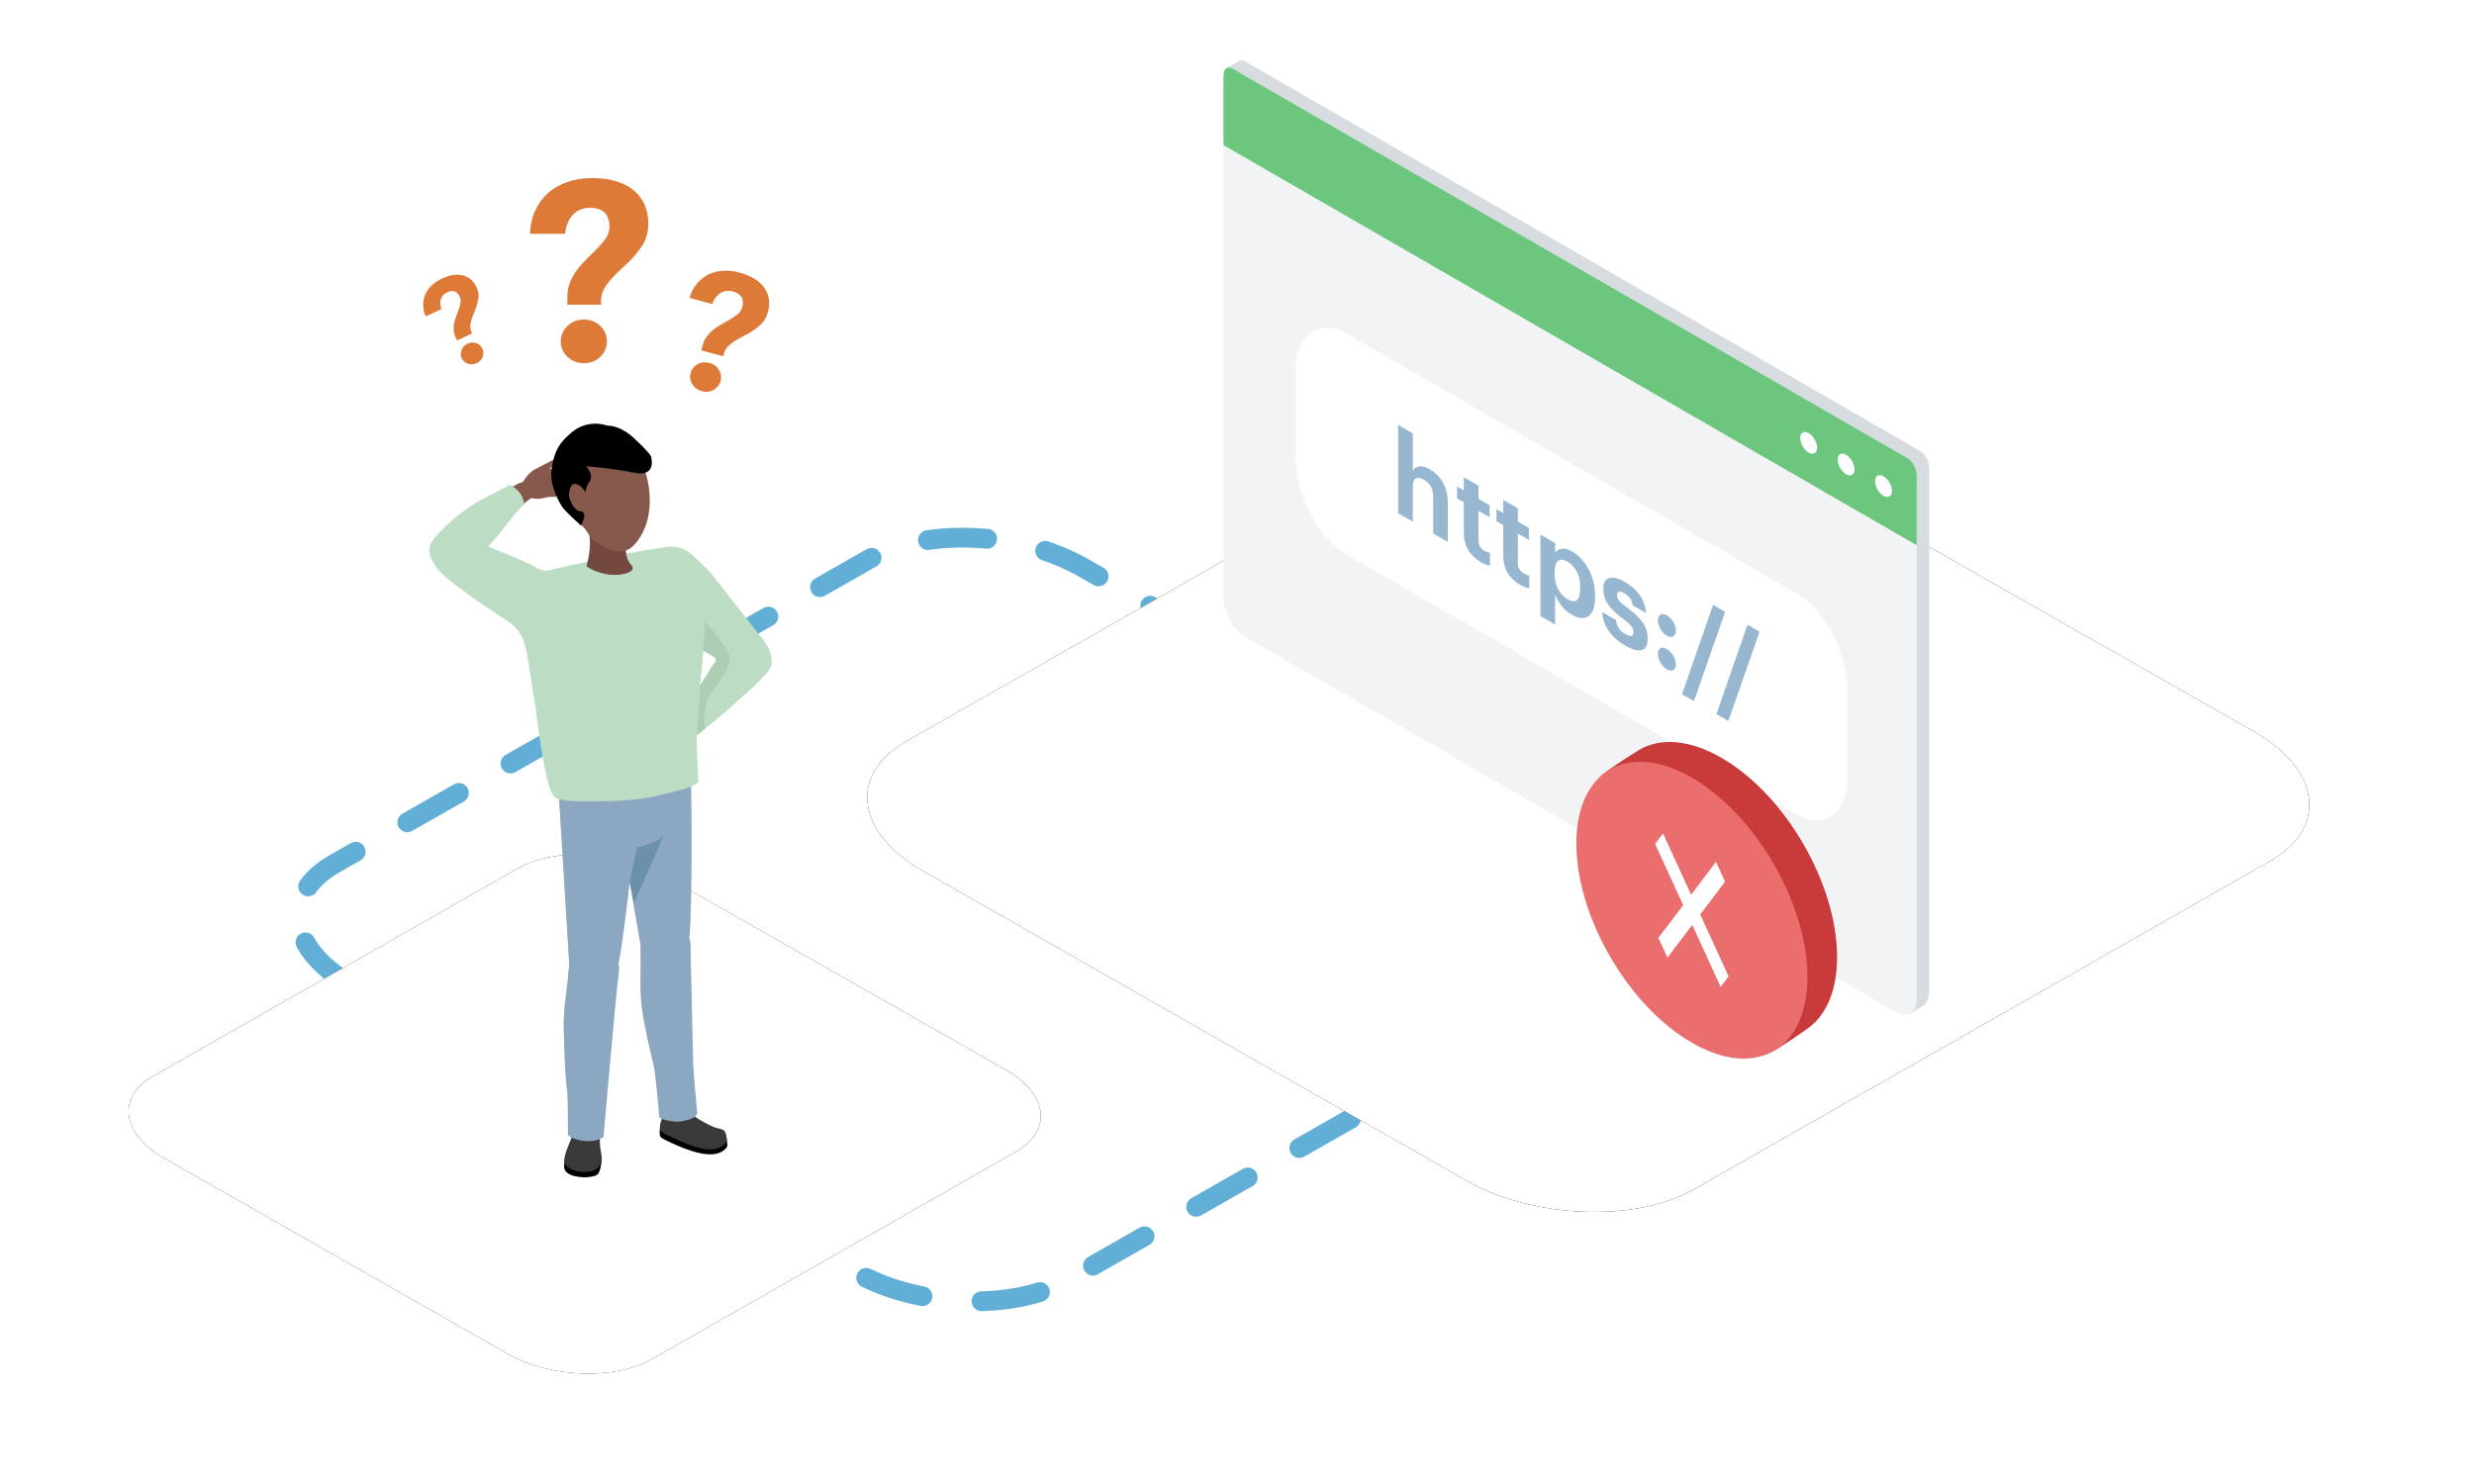 <svg xmlns="http://www.w3.org/2000/svg" xmlns:xlink="http://www.w3.org/1999/xlink" width="250" height="150" viewBox="0 0 250 150"><defs><filter id="b" width="124.7%" height="143.4%" x="-12.4%" y="-21.7%" filterUnits="objectBoundingBox"><feOffset in="SourceAlpha" result="shadowOffsetOuter1"/><feGaussianBlur in="shadowOffsetOuter1" result="shadowBlurOuter1" stdDeviation="6"/><feColorMatrix in="shadowBlurOuter1" values="0 0 0 0 0.216 0 0 0 0 0.561 0 0 0 0 0.749 0 0 0 0.15 0"/></filter><filter id="d" width="139.1%" height="168.6%" x="-19.5%" y="-34.3%" filterUnits="objectBoundingBox"><feOffset in="SourceAlpha" result="shadowOffsetOuter1"/><feGaussianBlur in="shadowOffsetOuter1" result="shadowBlurOuter1" stdDeviation="6"/><feColorMatrix in="shadowBlurOuter1" values="0 0 0 0 0.216 0 0 0 0 0.561 0 0 0 0 0.749 0 0 0 0.15 0"/></filter><path id="a" d="M93.269,88.036 L148.116,119.299 C154.835,123.171 165.249,123.591 171.161,120.228 L229.391,87.04 C235.281,83.677 234.542,77.814 227.733,73.92 L172.819,42.701 C165.988,38.829 155.686,38.409 149.773,41.772 L91.544,74.96 C85.744,78.279 86.46,84.142 93.269,88.036 Z"/><path id="c" d="M16.558,117.046 L51.251,136.821 C55.501,139.27 62.088,139.536 65.828,137.408 L102.66,116.416 C106.385,114.289 105.918,110.58 101.611,108.117 L66.876,88.37 C62.556,85.921 56.039,85.655 52.299,87.783 L15.468,108.775 C11.799,110.874 12.252,114.583 16.558,117.046 Z"/></defs><g fill="none" fill-rule="evenodd"><rect width="250" height="150"/><path stroke="#61AFD6" stroke-dasharray="6" stroke-linecap="round" stroke-linejoin="round" stroke-width="2" d="M35.382,99.484 L86.391,128.559 C92.639,132.16 102.324,132.551 107.823,129.423 L161.977,98.558 C167.455,95.431 166.768,89.978 160.436,86.356 L109.364,57.323 C103.012,53.722 93.431,53.331 87.932,56.459 L33.778,87.324 C28.383,90.41 29.05,95.863 35.382,99.484 Z"/><use xlink:href="#a" fill="#000" filter="url(#b)"/><use xlink:href="#a" fill="#FFF"/><use xlink:href="#c" fill="#000" filter="url(#d)"/><use xlink:href="#c" fill="#FFF"/><g transform="translate(123.631 6.096)"><path fill="#D7DCE0" d="M70.397,39.487 L36.29,19.796 L3.302,0.75 L2.183,0.104 C2.033,0.017 1.892,-0.011 1.767,0.003 C1.731,0 1.697,0.003 1.672,0.017 L1.671,0.018 C1.614,0.036 1.563,0.068 1.516,0.108 L0.258,0.834 C0.214,0.859 0.219,0.903 0.27,0.932 L1.263,1.506 L1.263,2.291 L1.263,7.832 L1.263,53.533 C1.263,55.028 2.181,56.781 3.302,57.429 L68.383,95.003 L67.59,95.462 C67.544,95.488 67.55,95.534 67.603,95.564 L69.061,96.406 C69.114,96.437 69.194,96.44 69.24,96.414 L70.57,95.646 C70.573,95.644 70.576,95.642 70.579,95.64 L70.724,95.557 C70.733,95.551 70.731,95.543 70.737,95.536 C71.095,95.252 71.317,94.712 71.317,93.979 L71.317,48.277 L71.317,42.737 L71.317,41.245 C71.317,40.57 70.903,39.78 70.397,39.487"/><path fill="#F2F3F4" d="M2.039,58.166 L68.015,96.257 C69.136,96.905 70.054,96.211 70.054,94.716 L70.054,43.474 C70.054,41.979 69.136,40.226 68.015,39.579 L2.039,1.488 C0.918,0.84 0,1.534 0,3.029 L0,54.27 C0,55.765 0.918,57.519 2.039,58.166"/><path fill="#6DC67E" d="M4.28853441e-05,8.569 L70.054,49.015 L70.054,41.982 C70.054,41.308 69.64,40.517 69.134,40.224 L0.92,0.842 C0.414,0.55 4.28853441e-05,0.863 4.28853441e-05,1.537 L4.28853441e-05,8.569 Z"/><path fill="#FFF" d="M65.845 42.541C65.845 43.085 66.227 43.747 66.698 44.019 67.17 44.291 67.552 44.07 67.552 43.527 67.552 42.982 67.17 42.32 66.698 42.049 66.227 41.776 65.845 41.997 65.845 42.541M62.065 40.359C62.065 40.903 62.447 41.565 62.918 41.837 63.39 42.109 63.772 41.888 63.772 41.344 63.772 40.8 63.39 40.138 62.918 39.866 62.447 39.594 62.065 39.814 62.065 40.359M58.285 38.176C58.285 38.721 58.667 39.382 59.138 39.654 59.61 39.926 59.992 39.706 59.992 39.162 59.992 38.617 59.61 37.955 59.138 37.684 58.667 37.412 58.285 37.632 58.285 38.176M57.887 76.196 12.467 49.972C9.608 48.322 7.291 43.893 7.291 40.081L7.291 31.561C7.291 27.748 9.608 25.996 12.467 27.647L57.887 53.87C60.746 55.521 63.064 59.949 63.064 63.761L63.064 72.282C63.064 76.094 60.746 77.846 57.887 76.196"/><path fill="#97B7D1" d="M17.653 36.855 19.136 37.712 19.136 41.47C19.273 41.243 19.484 41.103 19.771 41.049 20.057 40.996 20.426 41.098 20.876 41.358 21.143 41.512 21.384 41.699 21.603 41.919 21.821 42.139 22.012 42.39 22.176 42.672 22.333 42.959 22.455 43.278 22.544 43.631 22.633 43.983 22.677 44.363 22.677 44.77L22.677 48.681 21.194 47.824 21.194 44.16C21.194 43.738 21.118 43.383 20.968 43.097 20.818 42.81 20.579 42.573 20.252 42.384 19.931 42.198 19.665 42.156 19.454 42.258 19.242 42.358 19.136 42.636 19.136 43.09L19.136 46.637 17.653 45.78 17.653 36.855ZM26.024 50.73C25.457 50.403 25.027 49.993 24.734 49.498 24.441 49.004 24.294 48.436 24.294 47.794L24.294 44.682 23.608 44.287 23.608 43.077 24.294 43.473 24.294 42.146 25.768 42.996 25.768 44.324 26.893 44.973 26.893 46.183 25.768 45.533 25.768 48.492C25.768 48.735 25.817 48.945 25.916 49.124 26.015 49.303 26.163 49.449 26.361 49.563 26.47 49.626 26.571 49.675 26.663 49.708 26.755 49.741 26.842 49.762 26.924 49.771L26.924 51.085C26.822 51.066 26.695 51.03 26.545 50.979 26.395 50.927 26.221 50.844 26.024 50.73M30.004 53.028C29.438 52.701 29.008 52.291 28.715 51.797 28.421 51.303 28.275 50.734 28.275 50.092L28.275 46.98 27.589 46.585 27.589 45.375 28.275 45.771 28.275 44.444 29.748 45.295 29.748 46.622 30.874 47.272 30.874 48.481 29.748 47.831 29.748 50.79C29.748 51.033 29.798 51.244 29.897 51.422 29.995 51.601 30.144 51.747 30.342 51.861 30.451 51.924 30.552 51.972 30.644 52.006 30.736 52.04 30.823 52.061 30.905 52.069L30.905 53.384C30.802 53.364 30.676 53.328 30.526 53.277 30.376 53.225 30.202 53.143 30.004 53.028M34.783 54.472C35.192 54.709 35.506 54.734 35.725 54.551 35.943 54.366 36.052 53.972 36.052 53.368L36.052 53.273C36.052 52.645 35.933 52.109 35.694 51.665 35.455 51.22 35.148 50.89 34.773 50.674 34.384 50.449 34.068 50.422 33.826 50.592 33.584 50.763 33.463 51.158 33.463 51.778L33.463 51.873C33.463 52.493 33.581 53.022 33.816 53.461 34.052 53.899 34.374 54.236 34.783 54.472L34.783 54.472ZM32.03 47.94 33.514 48.796 33.514 49.759C33.664 49.548 33.888 49.419 34.185 49.371 34.481 49.323 34.827 49.413 35.223 49.642 35.55 49.831 35.856 50.076 36.139 50.376 36.422 50.676 36.669 51.021 36.881 51.409 37.092 51.798 37.258 52.222 37.377 52.682 37.497 53.142 37.556 53.627 37.556 54.136L37.556 54.23C37.556 54.739 37.497 55.155 37.377 55.477 37.258 55.8 37.096 56.035 36.891 56.183 36.68 56.334 36.433 56.399 36.15 56.376 35.866 56.354 35.557 56.246 35.223 56.053 34.807 55.813 34.452 55.504 34.159 55.128 33.865 54.751 33.65 54.374 33.514 53.998L33.514 57.028 32.03 56.171 32.03 47.94ZM40.616 59.167C39.892 58.749 39.33 58.248 38.927 57.665 38.525 57.081 38.31 56.449 38.283 55.769L39.664 56.567C39.698 56.863 39.782 57.126 39.915 57.357 40.048 57.588 40.278 57.798 40.606 57.986 40.893 58.152 41.104 58.215 41.24 58.175 41.376 58.136 41.445 58.009 41.445 57.796 41.445 57.583 41.361 57.375 41.194 57.172 41.027 56.969 40.749 56.723 40.36 56.436 40.005 56.169 39.704 55.916 39.455 55.678 39.205 55.44 39.003 55.202 38.846 54.962 38.682 54.719 38.564 54.469 38.493 54.213 38.421 53.956 38.385 53.679 38.385 53.381 38.385 53.061 38.445 52.815 38.564 52.645 38.683 52.475 38.842 52.365 39.04 52.315 39.231 52.269 39.455 52.28 39.711 52.35 39.966 52.42 40.231 52.533 40.504 52.69 40.797 52.86 41.071 53.052 41.327 53.266 41.583 53.48 41.81 53.719 42.008 53.983 42.198 54.242 42.356 54.529 42.478 54.843 42.601 55.157 42.68 55.501 42.714 55.874L41.353 55.088C41.312 54.816 41.227 54.583 41.097 54.388 40.967 54.192 40.773 54.02 40.514 53.87 40.275 53.733 40.089 53.684 39.956 53.723 39.823 53.762 39.756 53.875 39.756 54.062 39.756 54.256 39.832 54.442 39.982 54.622 40.132 54.802 40.401 55.035 40.79 55.322 41.125 55.569 41.421 55.811 41.68 56.047 41.939 56.283 42.158 56.522 42.335 56.766 42.506 57.013 42.637 57.273 42.729 57.545 42.821 57.817 42.867 58.118 42.867 58.447 42.867 59.112 42.669 59.501 42.274 59.613 41.878 59.725 41.325 59.576 40.616 59.167M44.801 61.56C44.542 61.41 44.328 61.186 44.157 60.888 43.986 60.59 43.901 60.296 43.901 60.006 43.901 59.725 43.986 59.533 44.157 59.432 44.328 59.331 44.542 59.355 44.801 59.505 45.06 59.655 45.279 59.88 45.456 60.182 45.633 60.484 45.722 60.777 45.722 61.058 45.722 61.199 45.699 61.319 45.651 61.416 45.603 61.514 45.538 61.586 45.456 61.633 45.375 61.679 45.277 61.698 45.165 61.688 45.052 61.677 44.931 61.635 44.801 61.56M44.801 58.155C44.542 58.005 44.328 57.781 44.157 57.483 43.986 57.185 43.901 56.891 43.901 56.601 43.901 56.319 43.986 56.128 44.157 56.027 44.328 55.925 44.542 55.95 44.801 56.1 45.06 56.249 45.279 56.475 45.456 56.777 45.633 57.079 45.722 57.371 45.722 57.653 45.722 57.794 45.699 57.913 45.651 58.011 45.603 58.108 45.538 58.18 45.456 58.227 45.375 58.274 45.277 58.292 45.165 58.282 45.052 58.272 44.931 58.229 44.801 58.155"/><polygon fill="#97B7D1" points="49.478 55.042 50.696 55.745 47.544 64.776 46.336 64.078"/><polygon fill="#97B7D1" points="52.958 57.05 54.175 57.754 51.023 66.784 49.816 66.087"/></g><g transform="matrix(-1 0 0 1 77.986 18)"><path fill="#DD7A37" d="M16.509,18.709 C16.186,18.709 15.88,18.654 15.592,18.544 C15.302,18.433 15.056,18.276 14.852,18.072 C14.631,17.868 14.461,17.635 14.342,17.371 C14.223,17.108 14.164,16.823 14.164,16.518 C14.164,16.211 14.223,15.922 14.342,15.651 C14.461,15.379 14.631,15.141 14.852,14.937 C15.056,14.733 15.302,14.576 15.592,14.465 C15.88,14.355 16.186,14.3 16.509,14.3 C17.155,14.3 17.703,14.512 18.153,14.937 C18.603,15.362 18.829,15.889 18.829,16.518 C18.829,16.823 18.769,17.108 18.65,17.371 C18.531,17.635 18.37,17.868 18.166,18.072 C17.945,18.276 17.694,18.433 17.414,18.544 C17.134,18.654 16.832,18.709 16.509,18.709 L16.509,18.709 Z M14.827,12.031 C14.827,11.539 14.903,11.084 15.056,10.667 C15.209,10.251 15.405,9.865 15.642,9.508 C15.88,9.168 16.148,8.841 16.445,8.526 C16.743,8.212 17.044,7.911 17.35,7.621 C17.809,7.18 18.213,6.742 18.561,6.309 C18.909,5.876 19.083,5.404 19.083,4.894 C19.083,4.299 18.926,3.836 18.612,3.505 C18.297,3.173 17.8,3.008 17.121,3.008 C16.407,3.008 15.829,3.242 15.388,3.709 C14.946,4.176 14.682,4.818 14.597,5.633 L11.054,5.633 C11.088,4.75 11.267,3.96 11.59,3.263 C11.912,2.566 12.354,1.972 12.915,1.479 C13.459,1.003 14.109,0.637 14.865,0.383 C15.621,0.128 16.449,0 17.35,0 C18.284,0 19.105,0.111 19.81,0.332 C20.515,0.553 21.105,0.867 21.582,1.275 C22.057,1.683 22.414,2.166 22.652,2.728 C22.89,3.288 23.009,3.909 23.009,4.588 C23.009,5.472 22.796,6.228 22.371,6.857 C21.946,7.486 21.462,8.063 20.919,8.59 C20.613,8.879 20.307,9.163 20.001,9.444 C19.695,9.725 19.423,10.009 19.185,10.298 C18.93,10.587 18.718,10.884 18.548,11.19 C18.378,11.496 18.276,11.819 18.242,12.159 L18.242,12.796 L14.827,12.796 L14.827,12.031 Z M28.421,21.541 C28.212,21.485 28.023,21.396 27.855,21.274 C27.687,21.152 27.555,21.007 27.458,20.839 C27.35,20.668 27.281,20.487 27.25,20.295 C27.218,20.103 27.23,19.909 27.283,19.71 C27.337,19.512 27.425,19.335 27.55,19.179 C27.674,19.024 27.826,18.899 28.005,18.805 C28.174,18.709 28.36,18.65 28.567,18.629 C28.774,18.608 28.982,18.625 29.191,18.682 C29.61,18.794 29.928,19.028 30.146,19.382 C30.364,19.736 30.418,20.117 30.308,20.525 C30.255,20.723 30.166,20.897 30.043,21.047 C29.92,21.198 29.775,21.321 29.607,21.418 C29.428,21.511 29.238,21.569 29.037,21.592 C28.836,21.615 28.63,21.598 28.421,21.541 L28.421,21.541 Z M28.496,16.917 C28.582,16.597 28.711,16.316 28.883,16.072 C29.055,15.829 29.249,15.612 29.466,15.423 C29.68,15.244 29.91,15.078 30.158,14.926 C30.406,14.774 30.654,14.632 30.903,14.497 C31.278,14.291 31.616,14.077 31.918,13.858 C32.219,13.637 32.414,13.362 32.503,13.031 C32.607,12.646 32.586,12.318 32.441,12.048 C32.294,11.778 32.001,11.584 31.56,11.465 C31.097,11.341 30.682,11.391 30.313,11.617 C29.945,11.843 29.662,12.213 29.465,12.727 L27.167,12.108 C27.344,11.542 27.597,11.06 27.928,10.665 C28.259,10.269 28.65,9.961 29.1,9.739 C29.535,9.525 30.021,9.402 30.556,9.368 C31.09,9.335 31.65,9.397 32.234,9.555 C32.84,9.718 33.353,9.933 33.771,10.199 C34.19,10.466 34.518,10.773 34.756,11.12 C34.993,11.468 35.14,11.844 35.196,12.249 C35.253,12.654 35.221,13.078 35.103,13.518 C34.948,14.092 34.678,14.545 34.293,14.878 C33.908,15.212 33.493,15.502 33.048,15.749 C32.799,15.883 32.551,16.014 32.304,16.142 C32.056,16.271 31.83,16.408 31.626,16.554 C31.41,16.697 31.22,16.852 31.057,17.021 C30.893,17.19 30.771,17.381 30.689,17.596 L30.578,18.009 L28.363,17.412 L28.496,16.917 Z M5.662,18.711 C5.518,18.777 5.369,18.816 5.217,18.826 C5.064,18.837 4.922,18.818 4.788,18.768 C4.647,18.723 4.523,18.653 4.415,18.56 C4.307,18.466 4.221,18.351 4.158,18.214 C4.095,18.077 4.061,17.936 4.059,17.789 C4.056,17.643 4.082,17.501 4.139,17.364 C4.188,17.23 4.266,17.109 4.373,17 C4.479,16.891 4.605,16.802 4.749,16.736 C5.039,16.602 5.328,16.584 5.618,16.681 C5.907,16.778 6.117,16.967 6.248,17.249 C6.311,17.386 6.343,17.526 6.344,17.668 C6.346,17.811 6.322,17.949 6.272,18.082 C6.216,18.219 6.136,18.342 6.033,18.449 C5.931,18.556 5.807,18.644 5.662,18.711 L5.662,18.711 Z M3.526,16.068 C3.424,15.847 3.365,15.628 3.347,15.409 C3.329,15.191 3.337,14.977 3.37,14.768 C3.405,14.567 3.458,14.365 3.526,14.163 C3.594,13.96 3.667,13.763 3.744,13.57 C3.858,13.277 3.948,12.998 4.015,12.731 C4.081,12.465 4.061,12.218 3.956,11.989 C3.833,11.723 3.666,11.548 3.457,11.465 C3.247,11.381 2.99,11.41 2.686,11.551 C2.367,11.699 2.156,11.923 2.055,12.224 C1.954,12.524 1.969,12.866 2.099,13.249 L0.512,13.982 C0.345,13.58 0.261,13.189 0.261,12.81 C0.262,12.431 0.337,12.073 0.486,11.736 C0.631,11.411 0.846,11.113 1.132,10.842 C1.418,10.571 1.763,10.343 2.166,10.156 C2.585,9.963 2.975,9.843 3.337,9.796 C3.699,9.749 4.028,9.767 4.326,9.851 C4.623,9.936 4.883,10.078 5.106,10.28 C5.329,10.482 5.51,10.736 5.651,11.04 C5.834,11.436 5.895,11.819 5.835,12.188 C5.775,12.558 5.678,12.917 5.543,13.265 C5.465,13.458 5.388,13.649 5.309,13.837 C5.229,14.026 5.167,14.21 5.12,14.389 C5.066,14.571 5.032,14.748 5.019,14.92 C5.006,15.093 5.027,15.259 5.083,15.418 L5.214,15.703 L3.685,16.41 L3.526,16.068 Z" transform="matrix(-1 0 0 1 35.485 0)"/><path fill="#EAC5A7" d="M14.203,62.877 C14.423,64.847 16.198,66.265 18.167,66.046 C20.137,65.826 21.555,64.051 21.336,62.082 C21.117,60.112 19.342,58.694 17.372,58.913 C15.402,59.132 13.984,60.907 14.203,62.877"/><path fill="#E0BCA2" d="M9.366,60.389 C9.586,62.359 11.361,63.777 13.33,63.558 C15.3,63.338 16.719,61.563 16.499,59.594 C16.28,57.624 14.505,56.205 12.535,56.425 C10.566,56.644 9.147,58.419 9.366,60.389"/><path fill="#EAC5A7" d="M11.664,60.638 C11.664,60.638 11.683,64.593 12.388,65.561 C13.092,66.53 13.991,66.701 13.991,66.701 L14.301,61.715 L11.664,60.638 Z"/><path fill="#F7D297" d="M20.262,44.182 C20.555,45.568 21.915,46.454 23.301,46.161 C24.687,45.869 25.573,44.508 25.28,43.122 C24.988,41.736 23.628,40.85 22.242,41.143 C20.856,41.435 19.969,42.796 20.262,44.182"/><path fill="#EAC5A7" d="M10.062 75.235C8.856 75.698 8.254 77.051 8.717 78.257 9.18 79.463 10.533 80.065 11.739 79.602 12.946 79.139 13.548 77.786 13.085 76.58 12.622 75.374 11.268 74.771 10.062 75.235M8.71 93.728C8.759 94.425 9.301 94.954 9.921 94.911 10.541 94.868 11.004 94.267 10.955 93.571 10.907 92.875 10.365 92.345 9.744 92.388 9.124 92.432 8.661 93.032 8.71 93.728"/><path fill="#EAC5A7" d="M8.719,93.729 C8.768,94.425 9.31,94.955 9.929,94.912 C10.5,94.871 10.938,94.36 10.966,93.736 C10.966,93.736 11.275,92.444 11.278,92.444 C11.858,89.719 12.716,86.71 13.088,84.013 C13.387,81.851 13.166,80.037 13.248,77.943 L13.229,77.597 C13.126,76.118 11.974,74.994 10.657,75.086 C9.341,75.178 8.357,76.452 8.461,77.932 L8.457,78.03 C8.458,78.16 8.594,88.217 8.691,90.818 C8.692,90.818 8.692,90.818 8.692,90.818 C8.709,91.516 8.7,93.043 8.717,93.712 L8.719,93.729 Z"/><path fill="#EAC5A7" d="M8.469 59.975C8.805 57.881 10.776 56.455 12.87 56.791 14.964 57.128 16.39 59.098 16.053 61.193 15.989 61.593 13.252 77.446 13.252 77.446 13.125 78.739 12.19 79.759 11.021 79.8 9.73 79.845 8.642 78.68 8.591 77.198L8.58 76.842C8.255 73.205 8.347 60.735 8.469 59.975M17.037 77.656C15.889 78.248 15.438 79.659 16.031 80.807 16.624 81.955 18.035 82.406 19.183 81.814 20.331 81.221 20.781 79.81 20.189 78.662 19.596 77.514 18.185 77.063 17.037 77.656M17.719 96.186C17.843 96.873 18.44 97.34 19.052 97.229 19.663 97.118 20.058 96.471 19.933 95.784 19.808 95.097 19.211 94.63 18.6 94.741 17.988 94.852 17.594 95.499 17.719 96.186"/><path fill="#EAC5A7" d="M17.727,96.186 C17.852,96.873 18.449,97.34 19.06,97.229 C19.623,97.126 20.002,96.57 19.962,95.947 C19.962,95.947 20.128,94.629 20.13,94.628 C20.409,91.856 20.932,88.772 21.006,86.05 C21.066,83.868 20.649,82.089 20.5,79.999 L20.444,79.658 C20.179,78.198 18.911,77.207 17.612,77.443 C16.314,77.679 15.476,79.053 15.741,80.512 L15.747,80.61 C15.763,80.738 17,90.721 17.381,93.296 C17.381,93.296 17.381,93.296 17.381,93.296 C17.475,93.987 17.633,95.506 17.724,96.169 L17.727,96.186 Z"/><path fill="#EAC5A7" d="M13.782 62.663C13.887 60.544 15.69 58.911 17.808 59.016 19.927 59.121 21.56 60.923 21.455 63.042 21.435 63.447 20.45 79.504 20.45 79.504 20.466 80.804 19.648 81.92 18.49 82.088 17.212 82.274 16.003 81.236 15.789 79.768L15.74 79.415C15.019 75.836 13.745 63.431 13.782 62.663M8.752 93.834C8.803 93.26 9.309 92.835 9.882 92.885 10.456 92.936 10.881 93.441 10.83 94.015L10.828 94.048C10.828 94.048 11.037 94.96 10.799 95.908L10.522 95.951C10.44 96.362 10.157 96.761 9.693 97.017 8.666 97.584 6.539 98.711 5.53 97.743 4.844 97.085 6.654 95.676 7.444 95.29 7.564 95.231 7.682 95.163 7.799 95.09L7.824 94.911C8.304 94.627 8.612 94.205 8.729 93.886L8.752 93.834Z"/><path fill="#000" d="M10.018,97.577 C8.684,98.179 5.923,99.372 4.709,98.152 C4.506,97.948 4.454,97.887 4.512,97.476 C4.53,97.355 4.528,97.16 4.577,97.033 C4.905,96.197 7.149,97.556 7.825,97.289 C8.848,96.884 9.366,96.484 10.416,96.075 C10.895,95.889 11.125,95.062 11.189,95.454 C11.201,95.527 11.304,95.996 11.304,96.07 C11.302,96.336 11.388,96.629 11.255,96.885 C11.159,97.068 10.441,97.386 10.018,97.577"/><path fill="#3A3A3A" d="M7.499,95.05 C7.631,94.962 8.276,94.465 8.348,94.486 C8.087,94.781 10.885,94.681 10.872,94.541 C11.14,94.985 11.328,95.752 11.303,96.07 C11.27,96.506 10.495,96.754 9.988,96.989 C8.72,97.579 6.006,98.89 4.817,97.68 C4.582,97.441 4.436,97.056 4.697,96.451 C4.868,96.054 5.454,96.1 5.88,95.912 C6.487,95.644 7.172,95.268 7.499,95.05"/><path fill="#EAC5A7" d="M17.428,97.453 C17.493,96.951 17.505,96.665 17.505,96.665 C17.305,96.244 17.607,95.72 18.181,95.494 C18.757,95.268 19.436,95.21 19.638,95.632 C19.638,95.632 19.638,95.942 19.692,96.058 L19.691,96.059 C19.781,96.253 19.932,96.603 20.114,97.13 C20.305,97.685 20.722,98.366 20.809,98.945 C20.874,99.38 20.284,100.406 19.806,100.68 C19.468,100.874 19.078,100.912 18.935,100.901 C18.792,100.89 18.215,100.684 17.779,99.893 C17.343,99.102 17.362,97.955 17.428,97.453"/><path fill="#000" d="M17.18,99.098 C17.209,99.161 17.597,99.737 17.637,99.802 C18.059,100.491 18.601,100.277 18.751,100.28 C18.901,100.283 19.315,100.23 19.681,100.039 C20.199,99.769 20.93,99.189 20.883,98.801 C20.882,98.795 20.879,98.788 20.879,98.781 C20.948,98.957 20.947,99.499 20.966,99.655 C21.013,100.042 21.017,100.453 20.278,100.767 C19.874,100.939 19.145,101 18.943,101 C18.744,101 17.83,100.97 17.547,100.656 C17.487,100.59 17.251,100.181 17.18,99.098"/><polygon fill="#000" points="17.355 98.756 17.593 99.883 18.018 99.966"/><path fill="#3A3A3A" d="M17.367,97.559 C17.379,97.099 17.358,96.017 17.371,96.06 C17.441,96.275 17.515,96.596 17.59,96.75 C17.921,97.438 19.597,97.225 19.659,96.162 C19.665,96.048 19.73,95.757 19.735,95.563 C19.736,95.506 19.876,96.052 20.041,96.517 C20.247,97.102 20.908,98.569 20.879,98.781 C20.878,98.788 20.925,99.254 20.926,99.26 C20.973,99.648 20.775,100.025 19.884,100.322 C19.216,100.545 17.868,100.576 17.446,99.887 C17.406,99.822 17.185,99.247 17.18,99.178 C17.15,98.742 17.352,98.164 17.367,97.559"/><path fill="#EAC5A7" d="M14.038,62.947 C14.258,64.917 16.033,66.335 18.002,66.116 C19.972,65.896 21.39,64.121 21.171,62.152 C20.952,60.182 19.177,58.764 17.207,58.983 C15.238,59.202 13.819,60.977 14.038,62.947"/><path fill="#E0BCA2" d="M8.747,60.757 C8.967,62.727 10.741,64.146 12.711,63.926 C14.681,63.707 16.1,61.932 15.88,59.962 C15.66,57.993 13.886,56.574 11.916,56.793 C9.946,57.013 8.528,58.787 8.747,60.757"/><path fill="#EAC5A7" d="M11.499,60.708 C11.499,60.708 11.518,64.663 12.223,65.631 C12.927,66.6 13.827,66.771 13.827,66.771 L14.137,61.785 L11.499,60.708 Z"/><path fill="#8BA7C1" d="M7.534,94.45 C7.636,93.362 7.961,89.902 7.948,88.994 L8.203,77.942 C8.176,77.567 8.216,77.197 8.321,76.842 C7.984,73.039 8.096,60.68 8.212,59.954 C8.38,58.904 8.947,57.984 9.808,57.361 C10.669,56.738 11.72,56.488 12.77,56.656 C14.203,56.886 15.379,57.863 15.874,59.222 C16.444,58.966 17.07,58.849 17.694,58.879 C19.885,58.988 21.579,60.858 21.47,63.049 C21.45,63.45 20.476,79.352 20.466,79.503 C20.466,79.543 20.465,79.584 20.463,79.624 L20.461,79.648 L20.516,79.99 C20.57,80.757 20.663,81.492 20.752,82.203 C20.903,83.414 21.06,84.666 21.022,86.054 C20.973,87.862 20.926,90.34 20.686,92.253 C20.581,93.094 20.616,95.785 20.597,96.669 C20.594,96.821 19.987,97.231 18.886,97.337 C17.943,97.428 17.015,97.054 17.002,96.914 C16.832,95.054 15.779,82.95 15.502,80.729 L15.485,80.536 C15.418,80.167 15.417,79.795 15.482,79.432 C15.109,77.574 14.624,73.553 14.352,71.177 L13.267,77.459 C13.263,77.503 13.256,77.546 13.246,77.603 L13.264,77.948 C13.234,78.717 13.245,79.458 13.256,80.174 C13.275,81.451 13.292,82.657 13.103,84.032 C12.855,85.824 12.392,87.763 11.944,89.639 C11.753,90.439 11.451,93.884 11.358,94.939 C11.342,95.118 9.898,95.477 9.155,95.35 C7.625,95.088 7.515,94.65 7.534,94.45"/><path fill="#6D90AA" d="M14.363,71.12 L13.626,67.657 C13.626,67.657 11.467,67.223 11.011,66.495 C10.556,65.766 13.915,73.258 13.915,73.258 L14.363,71.12 Z"/><path fill="#F7D297" d="M7.231,40.61 C7.524,41.996 8.885,42.882 10.27,42.589 C11.656,42.297 12.542,40.936 12.25,39.551 C11.957,38.165 10.597,37.278 9.211,37.571 C7.825,37.863 6.939,39.224 7.231,40.61"/><path fill="#87594C" d="M7.087,49.22 C7.001,48.313 6.202,40.202 7.521,38.69 C8.678,37.364 9.621,37.367 10.568,37.499 C14.604,38.057 18.376,38.888 22.311,40.423 C23.348,40.827 25.6,41.776 25.226,44.122 C25.175,44.442 24.588,47.099 24.378,47.854 C24.196,48.512 22.508,53.329 22.358,53.891 C21.856,55.778 21.433,57.213 21.012,59.732 C21.012,59.732 21.135,61.302 20.876,61.487 C19.569,62.421 15.631,62.256 12.322,60.752 C9.91,59.656 9.184,59.005 8.944,58.514 C8.944,58.514 8.433,56.976 8.202,56.046 C7.69,53.986 7.372,52.219 7.087,49.22"/><path fill="#87594C" d="M8.234,55.055 L8.231,55.054 C7.508,54.671 5.87,53.746 5.794,53.708 C3.158,52.415 1.193,50.113 0.827,49.595 L3.003,47.297 C3.003,47.297 3.916,47.911 4.406,48.218 C6.242,49.368 7.586,52.364 9.123,53.461 L8.234,55.055 Z"/><path fill="#87594C" d="M8.047 54.929C7.667 54.598 7.628 54.022 7.958 53.642 8.29 53.262 8.866 53.222 9.246 53.553 9.626 53.884 9.666 54.461 9.335 54.841 9.003 55.221 8.427 55.261 8.047 54.929M3.675 48.895C3.519 49.768 2.685 50.35 1.811 50.194.938 50.038.357 49.203.513 48.33.669 47.457 1.503 46.876 2.376 47.032 3.25 47.188 3.831 48.022 3.675 48.895"/><path fill="#87594C" d="M1.049,49.832 C0.375,49.254 0.298,48.24 0.875,47.567 C1.453,46.894 2.467,46.817 3.14,47.394 C3.813,47.972 3.891,48.985 3.313,49.659 C2.736,50.332 1.722,50.41 1.049,49.832"/><path fill="#87594C" d="M5.845,40.4 C6.626,39.412 7.465,38.717 7.838,38.384 C7.879,38.347 7.923,38.313 7.967,38.28 C8.627,37.649 9.603,37.391 10.532,37.693 C11.879,38.13 12.617,39.576 12.18,40.924 C12.093,41.192 11.965,41.434 11.807,41.649 C10.973,43.505 6.265,47.78 5.006,48.954 C4.593,49.345 3.339,50.091 2.994,50.313 L0.488,48.544 C0.672,47.379 1.046,46.47 5.845,40.4"/><path fill="#F7D297" d="M20.145,44.116 C20.438,45.502 21.798,46.388 23.184,46.095 C24.57,45.803 25.456,44.443 25.163,43.057 C24.871,41.671 23.51,40.784 22.125,41.077 C20.739,41.369 19.852,42.73 20.145,44.116"/><path fill="#87594C" d="M34.199,37.678 C34.2,36.791 33.482,36.071 32.595,36.071 C31.708,36.07 30.988,36.789 30.987,37.676 C30.987,38.562 31.705,39.282 32.592,39.283 C33.479,39.283 34.198,38.565 34.199,37.678"/><path fill="#87594C" d="M23.757,46.009 C23.752,46.012 23.747,46.013 23.742,46.015 C22.685,46.512 21.39,46.238 20.637,45.281 C19.855,44.287 19.927,42.897 20.744,41.986 C20.757,41.969 20.768,41.948 20.783,41.931 L20.844,41.86 C21.865,40.392 28.099,37.594 29.725,36.837 C30.239,36.592 31.662,36.272 32.059,36.169 L33.894,38.626 C33.358,39.677 32.721,40.426 26.277,44.71 C25.229,45.407 24.215,45.808 23.757,46.009"/><path fill="#87594C" d="M25.55,30.857 L25.553,30.858 C26.364,31.267 28.202,32.252 28.287,32.292 C31.248,33.675 33.43,36.09 33.834,36.632 L31.327,38.973 C31.327,38.973 30.305,38.322 29.756,37.996 C27.698,36.774 26.233,33.652 24.513,32.49 L25.55,30.857 Z"/><path fill="#87594C" d="M25.759 30.99C26.184 31.339 26.217 31.936 25.835 32.323 25.454 32.711 24.8 32.742 24.376 32.393 23.952 32.044 23.918 31.447 24.3 31.059 24.682 30.672 25.335 30.641 25.759 30.99M30.596 37.308C30.79 36.407 31.745 35.82 32.73 35.996 33.716 36.173 34.359 37.046 34.165 37.947 33.973 38.847 33.017 39.434 32.031 39.258 31.046 39.081 30.403 38.208 30.596 37.308"/><path fill="#87594C" d="M25.681,31.941 C25.657,31.99 25.629,32.036 25.597,32.078 C25.397,32.34 25.039,32.462 24.698,32.386 C24.532,32.369 24.33,32.334 23.989,32.393 C23.681,32.446 23.333,32.418 22.98,32.327 L22.983,32.331 C22.983,32.331 22.657,32.245 22.583,32.234 C22.511,32.224 21.004,32.196 21.004,32.196 C21.004,32.196 21.038,31.386 20.996,31.308 C20.95,31.223 22.019,31.594 22.019,31.593 C21.956,31.564 21.897,31.538 21.849,31.5 C21.849,31.5 21.848,31.499 21.848,31.499 L19.581,30.315 C19.424,30.233 19.37,30.05 19.459,29.907 C19.548,29.765 19.749,29.714 19.906,29.796 L21.375,30.564 C21.386,30.526 21.398,30.489 21.412,30.452 L19.654,29.534 C19.497,29.452 19.443,29.269 19.532,29.126 C19.621,28.983 19.822,28.933 19.978,29.015 L21.694,29.911 C21.717,29.879 21.742,29.848 21.767,29.818 L20.353,29.08 C20.197,28.998 20.142,28.815 20.232,28.672 C20.321,28.529 20.522,28.479 20.678,28.561 L22.295,29.405 C22.34,29.383 22.386,29.365 22.433,29.347 L21.415,28.815 C21.259,28.734 21.205,28.55 21.294,28.407 C21.383,28.264 21.584,28.215 21.74,28.296 L23.895,29.422 C23.895,29.422 23.896,29.422 23.896,29.422 L23.896,29.422 L24.081,29.519 C24.123,29.541 24.156,29.57 24.182,29.603 C24.559,29.867 24.802,30.19 25.083,30.616 C25.254,30.876 25.453,30.994 25.551,31.136 C25.75,31.354 25.813,31.662 25.681,31.941"/><path fill="#BCDDC3" d="M7.283,20.261 C6.772,19.566 5.373,17.596 5.373,17.596 C5.709,17.284 6.416,17.114 6.922,16.637 C6.98,17.409 7.03,17.946 7.053,18.193 L7.058,18.24 C7.11,18.789 7.227,19.779 7.283,20.261 L7.283,20.261 Z M34.591,6.632 C34.596,6.28 34.493,5.941 34.292,5.642 L34.295,5.639 L34.191,5.5 C33.762,4.925 31.552,2.492 28.571,1.1 C28.538,1.084 28.317,0.967 28.007,0.803 C27.606,0.59 27.058,0.299 26.573,0.046 L26.486,0 L26.398,0.044 C25.418,0.532 25.114,1.294 25.032,1.848 L25.017,1.95 L25.093,2.019 C25.689,2.556 26.262,3.294 26.869,4.076 C27.438,4.809 28.025,5.564 28.665,6.192 C27.124,6.909 25.356,7.462 23.731,8.397 C23.233,8.684 22.634,8.737 22.096,8.532 C22.096,8.532 15.367,6.923 10.797,6.29 C9.876,6.163 8.879,6.144 7.724,7.388 C7.329,7.736 6.592,8.383 5.896,9.263 C2.988,12.941 1.462,14.891 0.799,15.74 C0.397,16.256 0.116,16.86 0.028,17.509 C0.01,17.636 0,17.767 0,17.895 C0.001,18.476 0.376,18.824 0.417,18.88 L0.444,18.916 C0.93,19.593 2.807,21.335 5.989,24.038 C6.014,24.059 7.127,24.931 7.566,25.287 C7.645,25.641 7.402,29.96 7.417,30 C7.636,30.449 9.344,30.925 11.8,31.471 C13.976,31.955 16.701,31.983 18.421,31.983 C19.677,31.983 21.569,32.002 22.018,31.487 C22.978,30.389 23.827,22.738 23.827,22.738 C23.9,22.463 24.674,17.222 24.767,16.888 C24.814,16.717 24.88,16.455 24.953,16.147 C25.174,15.221 25.74,14.415 26.533,13.889 L26.586,13.854 C33.166,9.478 33.721,8.769 34.268,7.696 L34.281,7.666 C34.486,7.366 34.594,7.019 34.595,6.661 L34.591,6.632 Z" transform="translate(0 31.017)"/><path fill="#72483F" d="M18.616,34.864 C18.301,36.546 18.253,37.433 18.706,39.193 C18.741,39.331 17.48,39.993 16.302,40.095 C14.922,40.214 13.623,39.725 14.17,39.145 C15.172,38.08 14.619,36.193 14.452,35.83 C13.828,34.477 14.565,34.214 15.915,34.014 C17.265,33.813 17.515,34.886 18.616,34.864"/><path fill="#87594C" d="M19.416,28.257 C19.829,29.608 21.13,31.351 20.788,32.832 C20.571,33.768 19.833,34.553 19.083,35.233 C18.647,35.629 18.572,36.012 18.228,36.346 C17.176,37.369 15.66,38.049 14.612,37.598 C13.797,37.247 13.002,36.023 12.641,34.84 C12.26,33.593 12.235,32.14 12.503,30.759 C12.816,29.149 13.527,27.635 14.534,26.657 C16.405,24.839 18.591,25.555 19.416,28.257"/><path fill="#000" d="M18.771,29.127 C18.771,29.127 17.925,29.99 18.406,30.683 C18.916,31.42 18.768,31.818 18.768,31.818 C18.768,31.818 19.314,30.879 19.919,30.915 C20.523,30.95 20.482,32.128 20.482,32.128 C20.482,32.128 20.172,33.611 19.33,33.676 C18.488,33.741 19.275,35.124 19.275,35.124 C19.275,35.124 20.903,33.679 21.214,33.181 C21.704,32.392 22.4,30.874 22.274,29.701 C22.036,27.467 21.339,26.64 20.19,25.682 C18.503,24.274 16.589,25.029 16.589,25.029 C16.589,25.029 15.396,24.931 13.959,26.257 C12.374,27.719 12.207,28.11 12.207,28.11 C12.207,28.11 11.54,30.264 13.869,29.786 C15.476,29.455 18.12,29.154 18.771,29.127"/><path fill="#AECEB4" d="M6.932,47.786 L6.754,44.802 C6.754,44.802 4.05,47.683 4.251,48.877 C4.452,50.071 5.98,51.717 6.382,52.436 C6.607,52.839 7.025,54.78 6.714,55.627 C6.918,55.742 7.245,56.129 7.566,56.304 L7.244,51.261 C6.807,50.668 6.241,49.572 5.725,48.91 C5.599,48.747 5.652,48.508 5.831,48.407 L6.932,47.786 Z"/></g><g transform="matrix(-1 0 0 1 185.639 75)"><path fill="#C93A3A" d="M6.668,31.367 C5.977,31.038 3.332,29.244 2.753,28.792 C1.036,27.451 0,25.034 0,21.741 C0,14.341 5.227,5.325 11.675,1.604 C14.94,-0.282 17.893,-0.448 20.011,0.808 C20.65,1.187 23.178,2.815 23.731,3.321 C25.007,4.489 23.349,5.738 23.349,8.259 C23.349,15.659 18.122,24.673 11.675,28.396 C9.063,29.904 8.433,32.209 6.668,31.367 Z"/><path fill="#EB6E6E" d="M14.675,30.396 C8.227,34.119 3,31.139 3,23.741 C3,16.341 8.227,7.325 14.675,3.604 C21.122,-0.119 26.349,2.861 26.349,10.259 C26.349,17.659 21.122,26.673 14.675,30.396"/><polygon fill="#FFF" fill-rule="nonzero" points="18.388 10.306 15.552 16.491 18.058 19.796 17.141 21.796 14.635 18.491 11.764 24.753 10.961 23.694 13.832 17.433 11.32 14.12 12.238 12.119 14.75 15.432 17.586 9.247"/></g></g></svg>